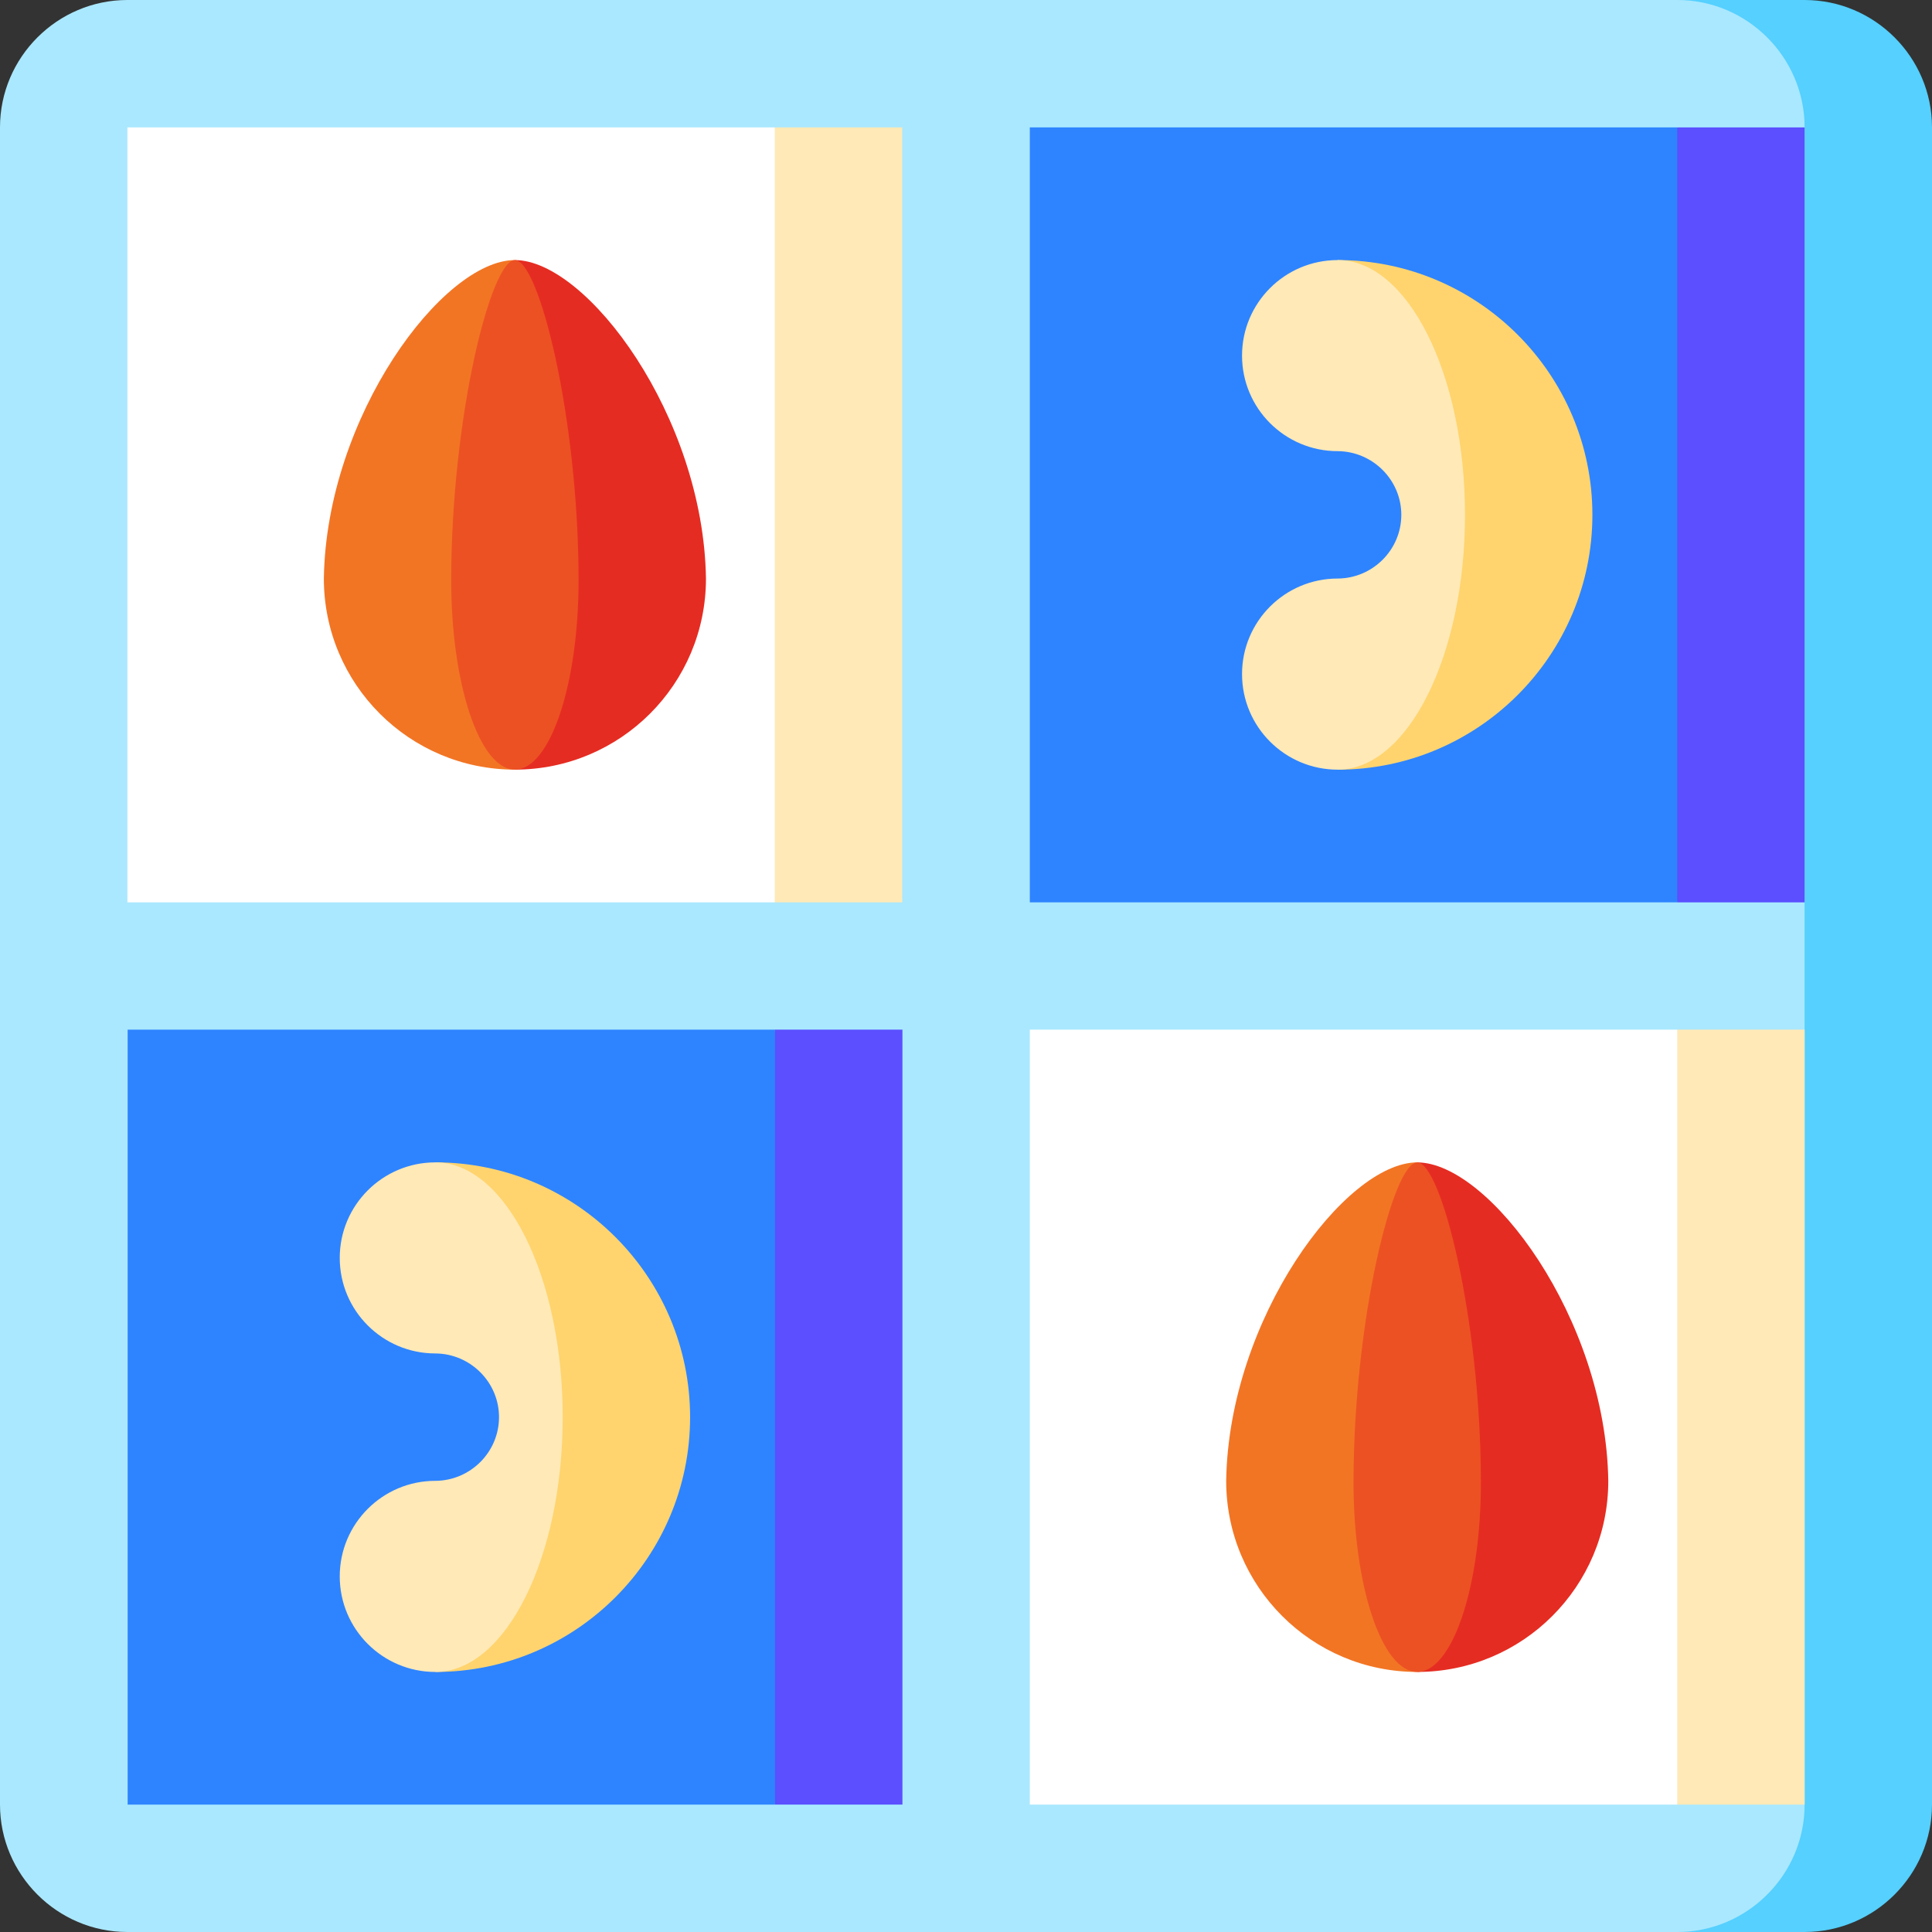 <?xml version="1.0" encoding="iso-8859-1"?>
<!-- Uploaded to: SVG Repo, www.svgrepo.com, Generator: SVG Repo Mixer Tools -->
<svg version="1.1" id="Layer_1" xmlns="http://www.w3.org/2000/svg" xmlns:xlink="http://www.w3.org/1999/xlink" 
	 viewBox="0 0 512 512" xml:space="preserve">
<rect x="0" y="0" width="512" height="512" fill="#333333" stroke="none"/>
<path style="fill:#55D0FF;" d="M478.242,0h-33.758v512h33.758C496.809,512,512,496.809,512,478.242V33.758
	C512,15.191,496.809,0,478.242,0z"/>
<path style="fill:#AAE8FF;" d="M478.242,33.758v444.484c0,18.567-15.191,33.758-33.758,33.758H33.758
	C15.191,512,0,496.809,0,478.242V33.758C0,15.191,15.191,0,33.758,0h410.725C463.051,0,478.242,15.191,478.242,33.758z"/>
<polygon style="fill:#FFE9B7;" points="239.087,33.758 239.087,239.132 205.329,239.132 171.571,136.445 205.329,33.758 "/>
<rect x="33.758" y="33.758" style="fill:#FFFFFF;" width="171.571" height="205.374"/>
<path style="fill:#E52C22;" d="M136.451,68.923v135.033c27.974,0,50.637-22.663,50.637-50.637
	C186.436,110.311,155.524,68.923,136.451,68.923z"/>
<path style="fill:#F27524;" d="M85.825,153.319c0,27.974,22.663,50.637,50.626,50.637V68.923
	C117.389,68.923,86.477,110.311,85.825,153.319z"/>
<path style="fill:#EC5123;" d="M136.451,68.923c-6.354,0-16.769,41.386-16.878,84.396c-0.071,27.966,7.556,50.637,16.878,50.637
	c9.329,0,16.958-22.663,16.879-50.637C153.229,110.311,142.809,68.923,136.451,68.923z"/>
<polygon style="fill:#5B4FFF;" points="239.155,272.866 239.155,478.238 205.396,478.238 171.638,375.551 205.396,272.866 "/>
<rect x="33.826" y="272.868" style="fill:#2E84FF;" width="171.571" height="205.374"/>
<polygon style="fill:#FFE9B7;" points="478.242,272.866 478.242,478.238 444.484,478.238 410.725,375.551 444.484,272.866 "/>
<rect x="272.913" y="272.868" style="fill:#FFFFFF;" width="171.571" height="205.374"/>
<polygon style="fill:#5B4FFF;" points="478.242,33.758 478.242,239.132 444.484,239.132 410.725,136.445 444.484,33.758 "/>
<rect x="272.913" y="33.758" style="fill:#2E84FF;" width="171.571" height="205.374"/>
<path style="fill:#FFD46E;" d="M354.495,68.923c37.235,0,67.505,30.292,67.505,67.516c0,37.235-30.27,67.528-67.505,67.528
	l22.494-67.528L354.495,68.923z"/>
<path style="fill:#FFE9B7;" d="M354.495,68.923c18.612,0,33.747,30.292,33.747,67.516c0,37.235-15.135,67.528-33.747,67.528
	c-13.976,0-25.341-11.343-25.341-25.33c0-13.976,11.365-25.319,25.341-25.319c9.272-0.045,16.868-7.596,16.868-16.879
	c0-9.272-7.596-16.823-16.868-16.879c-13.976,0-25.341-11.332-25.341-25.319C329.154,80.266,340.519,68.923,354.495,68.923z"/>
<path style="fill:#FFD46E;" d="M115.377,308.041c37.235,0,67.505,30.292,67.505,67.516c0,37.235-30.27,67.528-67.505,67.528
	l22.494-67.528L115.377,308.041z"/>
<path style="fill:#FFE9B7;" d="M115.377,308.041c18.612,0,33.747,30.292,33.747,67.516c0,37.235-15.135,67.528-33.747,67.528
	c-13.976,0-25.341-11.343-25.341-25.33c0-13.976,11.365-25.319,25.341-25.319c9.272-0.045,16.868-7.596,16.868-16.879
	c0-9.272-7.596-16.823-16.868-16.879c-13.976,0-25.341-11.332-25.341-25.319C90.035,319.383,101.401,308.041,115.377,308.041z"/>
<path style="fill:#E52C22;" d="M375.577,308.047V443.08c27.974,0,50.637-22.663,50.637-50.637
	C425.562,349.435,394.651,308.047,375.577,308.047z"/>
<path style="fill:#F27524;" d="M324.951,392.443c0,27.974,22.663,50.637,50.626,50.637V308.047
	C356.515,308.047,325.604,349.435,324.951,392.443z"/>
<path style="fill:#EC5123;" d="M375.577,308.047c-6.354,0-16.769,41.386-16.878,84.396c-0.071,27.966,7.556,50.637,16.878,50.637
	c9.329,0,16.958-22.663,16.879-50.637C392.355,349.435,381.935,308.047,375.577,308.047z"/>
</svg>